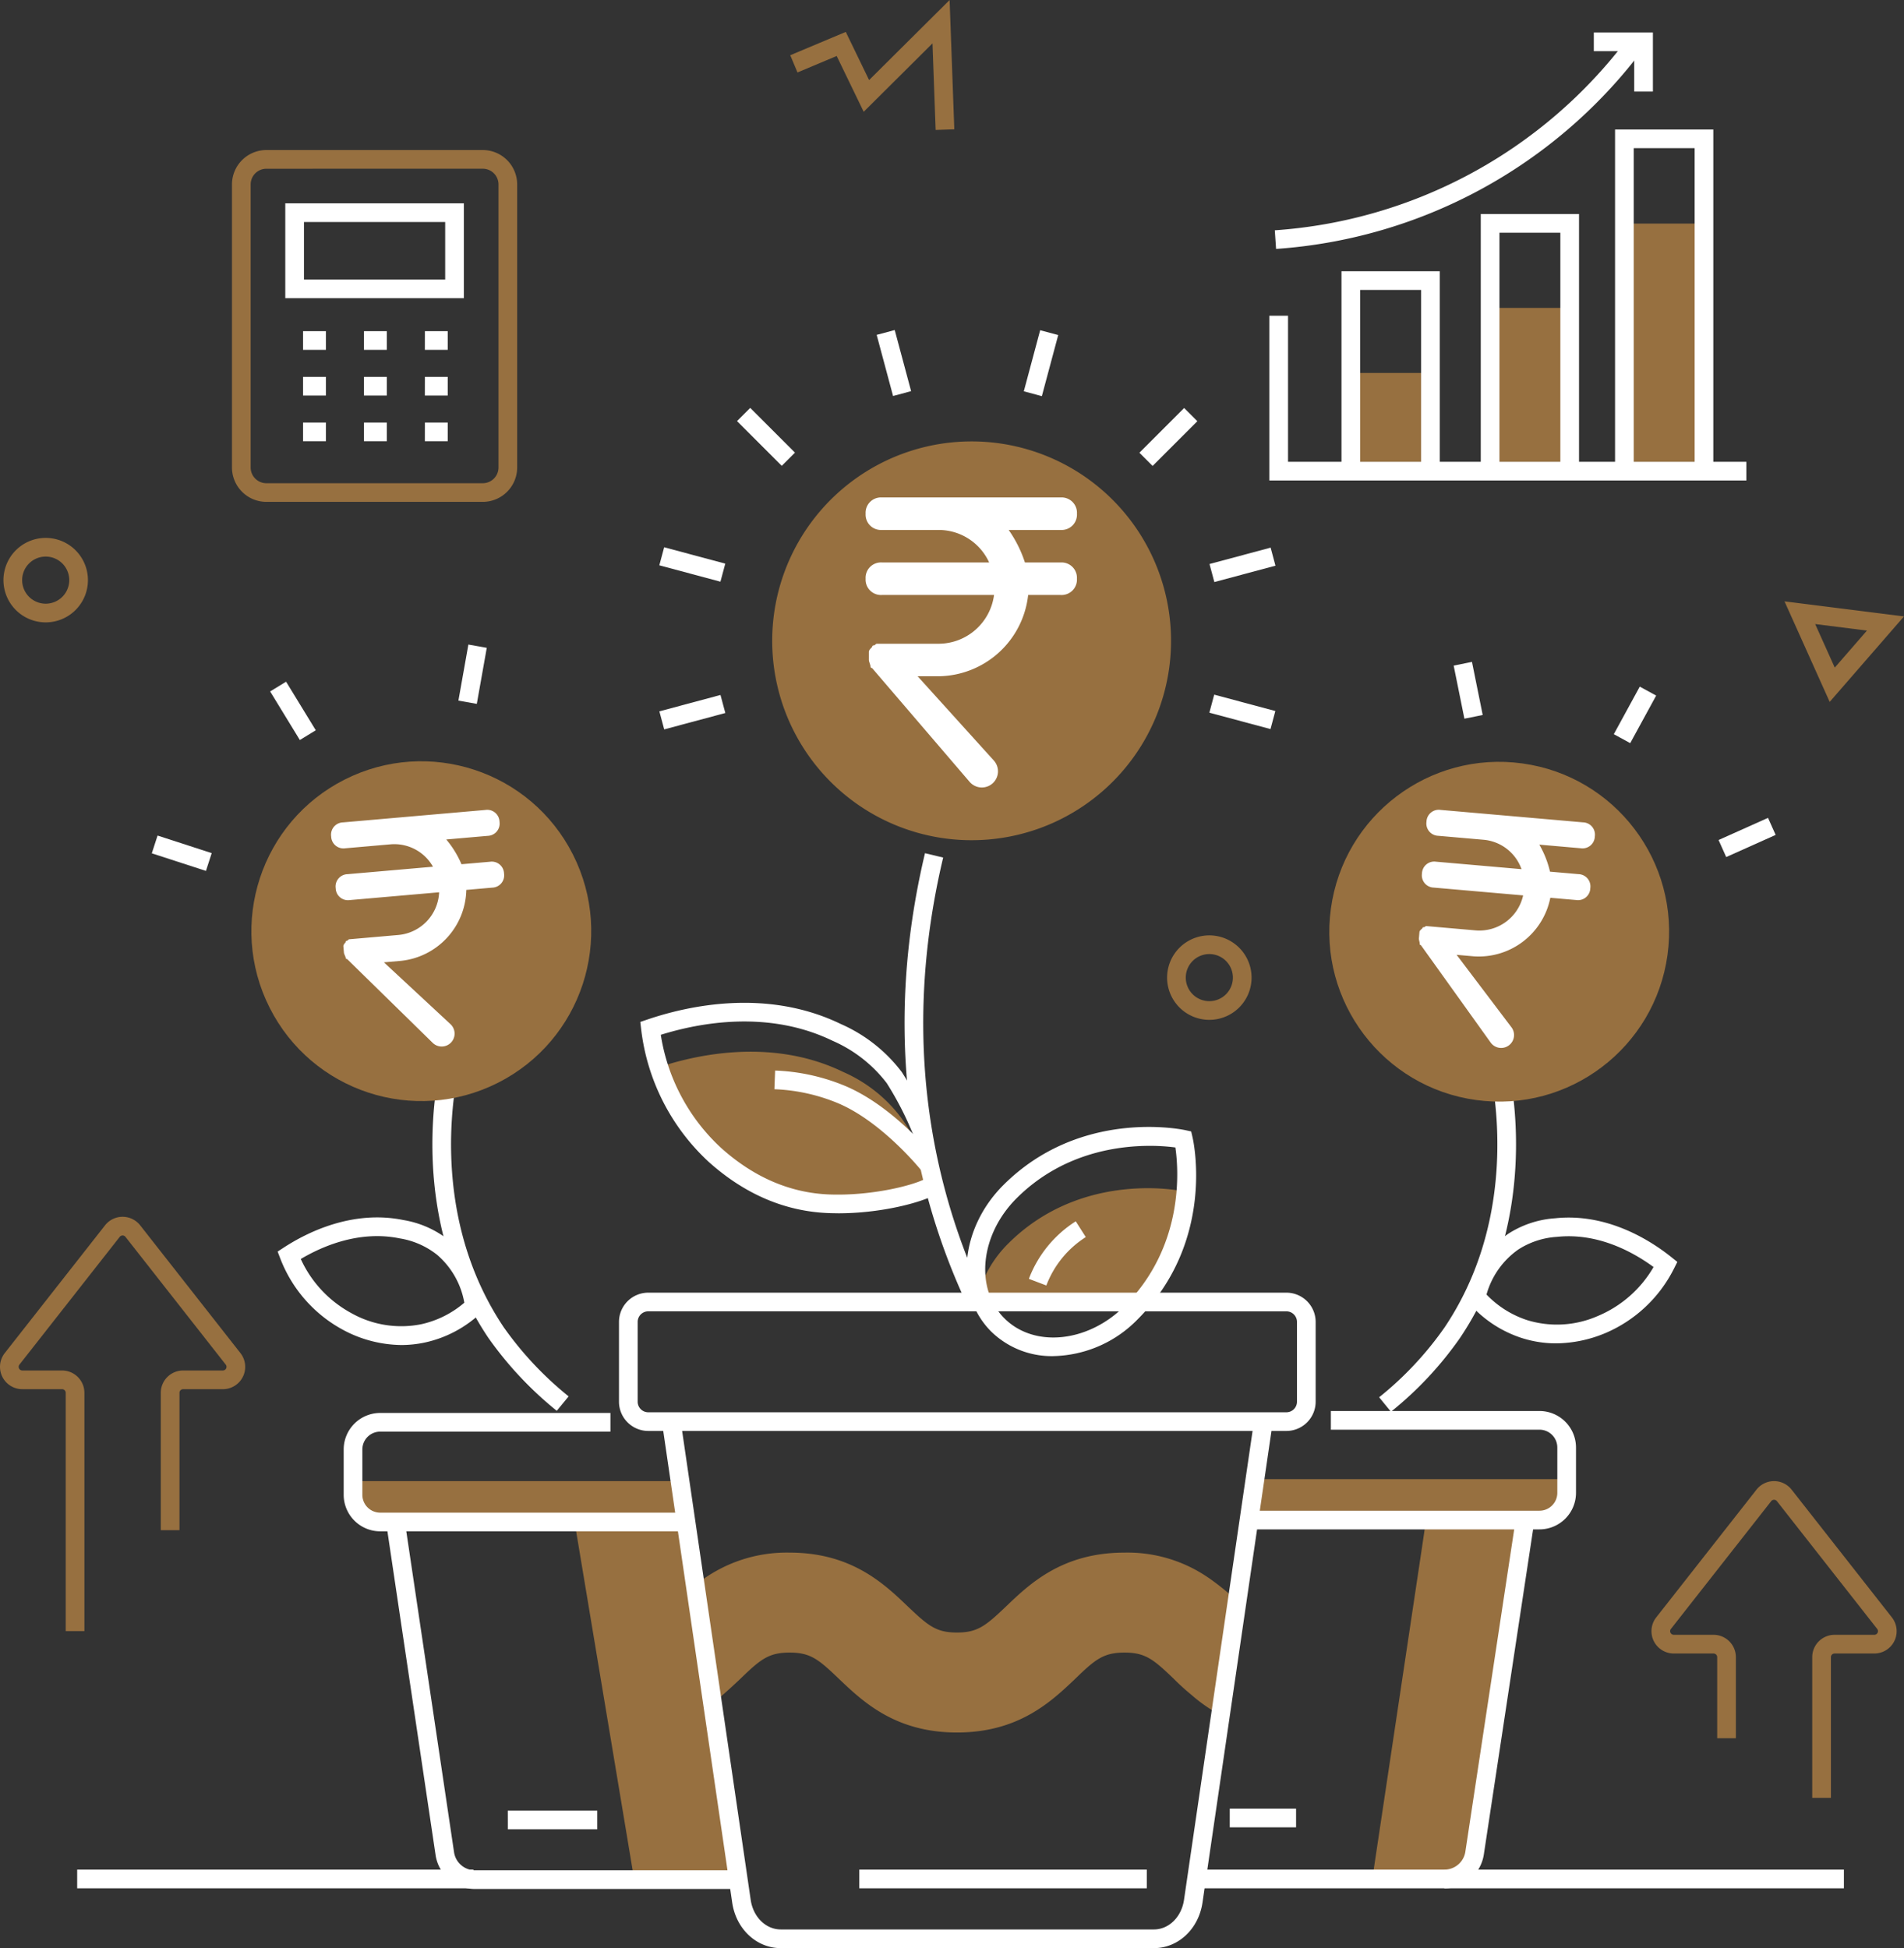 <?xml version="1.0" encoding="UTF-8"?> <svg xmlns="http://www.w3.org/2000/svg" width="305.745" height="312.86" viewBox="0 0 305.745 312.86"><rect x="0" y="0" width="305.745" height="312.86" fill="#333333" stroke="none"/><g id="SvgjsG1055" transform="translate(-84.576 -93.296)"><g id="Group_281" data-name="Group 281"><path id="Path_1422" data-name="Path 1422" d="M378.387,206.018l-7.253-16.146,19.187,2.417Zm-2.328-12.5,3.142,6.993,5.169-5.946ZM234.821,114.167l-.505-13.906-11.049,10.988-4.336-8.961-6.294,2.645-1.163-2.766,8.917-3.747,3.744,7.736L237.064,93.3l.755,20.762Zm43.949,142.91a6.782,6.782,0,1,1,6.783-6.782,6.782,6.782,0,0,1-6.783,6.782Zm0-10.563a3.782,3.782,0,1,0,3.783,3.781,3.782,3.782,0,0,0-3.783-3.781ZM91.915,193.245a6.782,6.782,0,1,1,6.781-6.782A6.782,6.782,0,0,1,91.915,193.245Zm0-10.564a3.782,3.782,0,1,0,3.781,3.782A3.782,3.782,0,0,0,91.915,182.681ZM329.477,338.047l-8.025,53.9a8.013,8.013,0,0,1-1.573,3.66H304.856l.481-3.21,7.737-51.619.61-4.173h15.665a3.14,3.14,0,0,1,.128,1.445Z" fill="#977040"></path><path id="Path_1423" data-name="Path 1423" d="M286.135,337.257h45.308A4.559,4.559,0,0,0,336,332.7v-1.861H287.079Zm-91.671.063-.9-6.162H140.988v1.987a4.433,4.433,0,0,0,4.433,4.433H194.5Zm84.126,9.33a22.852,22.852,0,0,0-13.45-4.013c-9.952,0-15.184,4.976-19,8.635-3.275,3.114-4.559,4.2-7.9,4.2s-4.623-1.09-7.9-4.2c-3.82-3.66-9.052-8.635-18.972-8.635a23.166,23.166,0,0,0-14.188,4.494l-1.349-9.31H176.862l9.63,57.783h17.752l-4.3-29.533c1.316-1.092,2.472-2.183,3.531-3.178,3.243-3.146,4.559-4.2,7.9-4.2s4.622,1.059,7.9,4.2c3.82,3.627,9.02,8.635,18.972,8.635s15.183-5.008,19-8.635c3.242-3.146,4.558-4.2,7.9-4.2s4.623,1.059,7.9,4.2a38.019,38.019,0,0,0,2.825,2.568,25.448,25.448,0,0,0,5.906,3.884l2.633-17.816a2.066,2.066,0,0,1-.29-.257,39.9,39.9,0,0,0-5.52-4.622Zm-32.134-53.624a18.658,18.658,0,0,0-4.88,8.452c.03.1.042.208.075.308h26.69a30.552,30.552,0,0,0,6.326-15.46c-.134-1.1-.277-1.744-.277-1.744s-16.025-3.465-27.934,8.445ZM234.12,283.37c-.462-3.008-2.493-7.368-4.907-10.662a23.316,23.316,0,0,0-9.24-7.264c-12.362-6-25.556-2.134-29.911-.653.22,1.88,5.147,10.318,10.358,15.4,11.117,5.973,22.007,8.024,33.7,3.18Z" fill="#977040"></path><path id="Path_1424" data-name="Path 1424" d="M307.934,320.014l-1.894-2.326a53.842,53.842,0,0,0,10.514-11.227c10.55-15.718,8.764-33.389,7.507-40.257l2.952-.54c1.323,7.229,3.194,25.837-7.97,42.47a56.874,56.874,0,0,1-11.109,11.88Z" fill="#fff"></path><path id="Path_1425" data-name="Path 1425" d="M334.44,309.032a18.022,18.022,0,0,1-5.517-.865,18.945,18.945,0,0,1-8.435-5.581l-.512-.585.183-.756a16.4,16.4,0,0,1,6.55-9.771,15.83,15.83,0,0,1,7.6-2.53c8.35-.88,15.28,3.54,18.666,6.25l.947.758-.542,1.084a21.944,21.944,0,0,1-11.093,10.381A20.87,20.87,0,0,1,334.44,309.032Zm-11.16-7.84a15.845,15.845,0,0,0,6.559,4.119,16.321,16.321,0,0,0,11.323-.675,18.7,18.7,0,0,0,8.944-7.862c-3.268-2.4-8.927-5.534-15.485-4.847a12.932,12.932,0,0,0-6.24,2.038,13.15,13.15,0,0,0-5.1,7.227Zm-6.766,95.356H276.707v-3h39.807a3.4,3.4,0,0,0,3.366-2.858l8.106-53.5,2.967.449-8.11,53.523a6.393,6.393,0,0,1-6.329,5.39Z" fill="#fff"></path><path id="Path_1426" data-name="Path 1426" d="M331.786,338.907H285.171v-3h46.615a2.869,2.869,0,0,0,2.865-2.866v-7.28a2.869,2.869,0,0,0-2.865-2.866h-33.5v-3h33.5a5.872,5.872,0,0,1,5.865,5.866v7.28A5.872,5.872,0,0,1,331.786,338.907Zm-49.737,44.85H292.7v3H282.049Zm-42.434-81.48a106.013,106.013,0,0,1-5.956-16.242c-4.916-17.823-5.1-36.57-.547-55.719l2.918.7c-4.433,18.652-4.259,36.9.522,54.226a102.946,102.946,0,0,0,5.786,15.781ZM173.98,319.864a57.8,57.8,0,0,1-10.994-11.73c-11.163-16.633-9.292-35.241-7.968-42.47l2.95.54c-1.256,6.868-3.04,24.538,7.508,40.257a54.8,54.8,0,0,0,10.412,11.087Z" fill="#fff"></path><path id="Path_1427" data-name="Path 1427" d="M149.035,309.3a20.2,20.2,0,0,1-9.418-2.46,21.944,21.944,0,0,1-10.025-11.416l-.435-1.132,1.017-.662c3.636-2.365,10.955-6.085,19.188-4.4a15.836,15.836,0,0,1,7.315,3.26,16.389,16.389,0,0,1,5.564,10.365l.109.77-.568.533a18.95,18.95,0,0,1-8.94,4.73A18.077,18.077,0,0,1,149.035,309.3Zm-16.161-13.816a18.715,18.715,0,0,0,8.134,8.7,16.33,16.33,0,0,0,11.2,1.778,15.86,15.86,0,0,0,6.93-3.459,13.15,13.15,0,0,0-4.372-7.69,12.937,12.937,0,0,0-6.01-2.639c-6.462-1.323-12.4,1.243-15.885,3.312Zm69.792,101.17H160.86a6.39,6.39,0,0,1-6.327-5.37L146.606,338l2.967-.441,7.924,53.258a3.4,3.4,0,0,0,3.363,2.835h41.806Z" fill="#fff"></path><path id="Path_1428" data-name="Path 1428" d="M194.1,339.219H145.631a5.872,5.872,0,0,1-5.866-5.865v-7.281a5.872,5.872,0,0,1,5.866-5.865H182.6v3H145.63a2.868,2.868,0,0,0-2.866,2.865v7.28a2.868,2.868,0,0,0,2.866,2.866H194.1Zm-27.983,44.85h14.367v3H166.122Z" fill="#fff"></path><path id="Path_1429" data-name="Path 1429" d="M253.713,311.08a13.89,13.89,0,0,1-9.974-3.947c-5.944-5.945-5.072-16.49,1.944-23.507,12.317-12.316,28.56-8.977,29.245-8.83l.927.2.216.925c.157.678,3.717,16.725-8.825,29.267a19.419,19.419,0,0,1-13.533,5.89Zm15.493-33.767c-5.443,0-14.259,1.292-21.4,8.434-5.847,5.848-6.72,14.49-1.945,19.265s13.417,3.9,19.265-1.944c9.667-9.667,8.707-21.985,8.193-25.495A31.373,31.373,0,0,0,269.206,277.313Z" fill="#fff"></path><path id="Path_1430" data-name="Path 1430" d="M252.593,299.735l-2.8-1.064a18.874,18.874,0,0,1,7.528-9.238l1.612,2.531a15.87,15.87,0,0,0-6.335,7.771Zm-20.117-18.528c-.664-.81-6.68-8-13.474-10.8a29.343,29.343,0,0,0-10.073-2.187l.117-3a32.333,32.333,0,0,1,11.1,2.411c7.32,3.016,13.49,10.25,14.653,11.67Zm37.389,124.948H209.952c-3.9,0-7.184-3.078-7.8-7.32l-11.26-77.017,2.97-.433,11.26,77.017c.4,2.754,2.435,4.753,4.834,4.753h59.913c2.4,0,4.434-2,4.836-4.753l11.26-77.017,2.969.433-11.26,77.018c-.62,4.241-3.9,7.32-7.8,7.32Z" fill="#fff"></path><path id="Path_1431" data-name="Path 1431" d="M291.145,323.1H188.672a4.708,4.708,0,0,1-4.7-4.7v-12.81a4.707,4.707,0,0,1,4.7-4.7H291.145a4.707,4.707,0,0,1,4.7,4.7V318.4a4.707,4.707,0,0,1-4.7,4.7ZM188.672,303.888a1.7,1.7,0,0,0-1.7,1.7V318.4a1.7,1.7,0,0,0,1.7,1.7H291.145a1.7,1.7,0,0,0,1.7-1.7v-12.81a1.7,1.7,0,0,0-1.7-1.7Zm33.891,89.66h46.166v3H222.563Z" fill="#fff"></path><path id="Path_1432" data-name="Path 1432" d="M267.158,161.953h10.161v3H267.158Z" transform="matrix(0.707, -0.707, 0.707, 0.707, -35.84, 240.382)" fill="#fff"></path><path id="Path_1433" data-name="Path 1433" d="M246.662,150.119h10.16v3h-10.16Z" transform="translate(40.155 355.565) rotate(-75.006)" fill="#fff"></path><path id="Path_1434" data-name="Path 1434" d="M226.575,146.539h3V156.7h-3Z" transform="matrix(0.966, -0.259, 0.259, 0.966, -31.472, 64.201)" fill="#fff"></path><path id="Path_1435" data-name="Path 1435" d="M206.08,158.372h3v10.161h-3Z" transform="translate(-54.78 194.656) rotate(-45)" fill="#fff"></path><path id="Path_1436" data-name="Path 1436" d="M194.246,178.869h3v10.16h-3Z" transform="translate(-32.604 325.407) rotate(-74.998)" fill="#fff"></path><path id="Path_1437" data-name="Path 1437" d="M190.666,206.116h10.16v3h-10.16Z" transform="matrix(0.966, -0.259, 0.259, 0.966, -47.11, 57.809)" fill="#fff"></path><path id="Path_1438" data-name="Path 1438" d="M282.572,202.536h3V212.7h-3Z" transform="translate(9.999 428.264) rotate(-74.998)" fill="#fff"></path><path id="Path_1439" data-name="Path 1439" d="M278.992,182.449h10.16v3h-10.16Z" transform="matrix(0.966, -0.259, 0.259, 0.966, -37.961, 79.887)" fill="#fff"></path><path id="Path_1440" data-name="Path 1440" d="M155.894,200.072h9.142v3h-9.142Z" transform="translate(-66.098 324.249) rotate(-79.912)" fill="#fff"></path><path id="Path_1441" data-name="Path 1441" d="M130.121,202.885h3v9.142h-3Z" transform="translate(-88.889 99.115) rotate(-31.441)" fill="#fff"></path><path id="Path_1442" data-name="Path 1442" d="M112.263,225.748h3v9.142h-3Z" transform="translate(-140.434 267.373) rotate(-72.007)" fill="#fff"></path><path id="Path_1443" data-name="Path 1443" d="M318.912,199.82h3v8.7h-3Z" transform="matrix(0.98, -0.198, 0.198, 0.98, -34.091, 67.508)" fill="#fff"></path><path id="Path_1444" data-name="Path 1444" d="M342.785,206.752h8.7v3h-8.7Z" transform="matrix(0.479, -0.878, 0.878, 0.479, -1.999, 413.134)" fill="#fff"></path><path id="Path_1445" data-name="Path 1445" d="M360.778,226.288h8.7v3h-8.7Z" transform="translate(-61.217 169.171) rotate(-24.13)" fill="#fff"></path><circle id="Ellipse_20" data-name="Ellipse 20" cx="27.282" cy="27.282" r="27.282" transform="translate(115.576 230.794) rotate(-26.81)" fill="#977040"></circle><circle id="Ellipse_21" data-name="Ellipse 21" cx="27.282" cy="27.282" r="27.282" transform="translate(294.577 266.24) rotate(-82.176)" fill="#977040"></circle><path id="Path_1450" data-name="Path 1450" d="M272.723,195.553a32.023,32.023,0,1,1-32.757-31.27A32.023,32.023,0,0,1,272.723,195.553Z" transform="translate(-0.109 -0.09)" fill="#977040"></path><path id="Path_1453" data-name="Path 1453" d="M219.169,288.141q-.762,0-1.53-.028c-6.994-.265-13.479-3.037-19.276-8.24a34.484,34.484,0,0,1-10.827-21.26l-.14-1.2,1.148-.39c6.49-2.207,19.154-5.045,31.049.724a24.711,24.711,0,0,1,9.8,7.727,54.782,54.782,0,0,1,4.883,9.6l-2.793,1.1a52,52,0,0,0-4.51-8.927,21.978,21.978,0,0,0-8.687-6.8c-10.255-4.979-21.276-2.939-27.6-.967a31.267,31.267,0,0,0,9.682,18.165c5.262,4.723,11.11,7.237,17.385,7.475,6.56.25,13.376-1.38,15.584-2.6l1.449,2.626c-2.3,1.272-8.679,3-15.616,3Z" fill="#fff"></path><path id="Path_1454" data-name="Path 1454" d="M162.1,173.894h-34.75a5.531,5.531,0,0,1-5.524-5.525V122.915a5.531,5.531,0,0,1,5.524-5.525H162.1a5.53,5.53,0,0,1,5.524,5.525v45.454a5.53,5.53,0,0,1-5.524,5.525Zm-34.75-53.5a2.528,2.528,0,0,0-2.524,2.526v45.453a2.528,2.528,0,0,0,2.524,2.525H162.1a2.527,2.527,0,0,0,2.524-2.525V122.915a2.527,2.527,0,0,0-2.524-2.525Z" fill="#977040"></path><path id="Path_1455" data-name="Path 1455" d="M159.065,141.178H130.387V125.95h28.678Zm-25.678-3h22.678V128.95H133.387Zm19.418,8.3h3.668v3H152.8Zm-9.783,0h3.668v3h-3.668Zm-9.782,0h3.668v3H133.24Zm19.565,7.337h3.668v3H152.8Zm-9.783,0h3.668v3h-3.668Zm-9.782,0h3.668v3H133.24Zm19.565,7.337h3.668v3H152.8Zm-9.783,0h3.668v3h-3.668Zm-9.782,0h3.668v3H133.24Z" fill="#fff"></path><path id="Path_1456" data-name="Path 1456" d="M300.688,153.192h12.767v14.314H300.688Zm22.438-10.445h12.767v24.759H323.126Zm20.891-13.54h12.767v38.3H344.017Z" fill="#977040"></path><path id="Path_1457" data-name="Path 1457" d="M350,108h-3v-6.487h-6.488v-3H350Zm15.009,62.46h-76.6V144h3v23.459h73.6Z" fill="#fff"></path><path id="Path_1458" data-name="Path 1458" d="M289.49,133.275l-.206-2.993a77.53,77.53,0,0,0,56.513-30.6l2.39,1.812a80.528,80.528,0,0,1-58.7,31.777Zm26.282,34.863h-3V139.855h-9.779v28.052h-3V136.855h15.779Zm22.365,0h-3V130.669h-9.78v37.169h-3V127.669h15.78v40.469Zm21.565,0h-3V117.091h-9.779V167.73h-3V114.091H359.7v54.047Zm-43.188,225.41h64.157v3H316.514Zm-219.545,0h63.625v3H96.969Z" fill="#fff"></path><path id="Path_1459" data-name="Path 1459" d="M98.13,355.242h-3V316.976a.586.586,0,0,0-.585-.586H88.162a3.585,3.585,0,0,1-2.82-5.8l16.1-20.512a3.586,3.586,0,0,1,5.642,0l16.1,20.514a3.585,3.585,0,0,1-2.82,5.8h-6.383a.586.586,0,0,0-.587.585v22.058h-3V316.976a3.59,3.59,0,0,1,3.587-3.586h6.382a.586.586,0,0,0,.461-.947l-16.1-20.514a.587.587,0,0,0-.923,0L87.7,312.443a.586.586,0,0,0,.461.947h6.383a3.59,3.59,0,0,1,3.586,3.586Zm280.456,26.781h-3v-22.6a3.59,3.59,0,0,1,3.586-3.585h6.383a.586.586,0,0,0,.46-.947l-16.1-20.515a.587.587,0,0,0-.922,0l-16.1,20.515a.586.586,0,0,0,.461.947h6.383a3.59,3.59,0,0,1,3.586,3.585v13.023h-3V359.425a.586.586,0,0,0-.586-.585h-6.383a3.586,3.586,0,0,1-2.82-5.8l16.1-20.514a3.586,3.586,0,0,1,5.64,0l16.1,20.514a3.585,3.585,0,0,1-2.82,5.8h-6.383a.586.586,0,0,0-.586.585Z" fill="#977040"></path><path id="Path_1572" data-name="Path 1572" d="M37.325,13.442H31.582a19.567,19.567,0,0,0-2.61-5.221h8.353a2.466,2.466,0,0,0,2.61-2.61A2.466,2.466,0,0,0,37.325,3H8.61A2.466,2.466,0,0,0,6,5.61a2.466,2.466,0,0,0,2.61,2.61h9.136a8.918,8.918,0,0,1,8.092,5.221H8.61A2.466,2.466,0,0,0,6,16.052a2.466,2.466,0,0,0,2.61,2.61H26.622a9,9,0,0,1-8.875,7.831H7.827c-.261,0-.261.261-.522.261a.256.256,0,0,0-.261.261h0c-.261.261-.522.522-.522.783v1.044h0V29.1c0,.261.261.783.261,1.044a.256.256,0,0,0,.261.261L22.707,48.682a2.591,2.591,0,0,0,3.916-3.394L14.353,31.715h3.394A14.645,14.645,0,0,0,32.1,18.663h5.221a2.466,2.466,0,0,0,2.61-2.61A2.466,2.466,0,0,0,37.325,13.442Z" transform="translate(217.577 170.184)" fill="#fff"></path><path id="Path_1573" data-name="Path 1573" d="M31.053,11.351H26.46a15.649,15.649,0,0,0-2.088-4.175h6.681a1.972,1.972,0,0,0,2.088-2.088A1.972,1.972,0,0,0,31.053,3H8.088A1.972,1.972,0,0,0,6,5.088,1.972,1.972,0,0,0,8.088,7.175h7.307a7.132,7.132,0,0,1,6.472,4.175H8.088A1.972,1.972,0,0,0,6,13.439a1.972,1.972,0,0,0,2.088,2.088H22.493a7.2,7.2,0,0,1-7.1,6.263H7.461c-.209,0-.209.209-.418.209a.2.2,0,0,0-.209.209h0c-.209.209-.418.418-.418.626v.835h0v.209c0,.209.209.626.209.835a.2.2,0,0,0,.209.209L19.362,39.536a2.072,2.072,0,1,0,3.132-2.714L12.681,25.965h2.714A11.713,11.713,0,0,0,26.877,15.526h4.175a1.972,1.972,0,0,0,2.088-2.088A1.972,1.972,0,0,0,31.053,11.351Z" transform="matrix(0.996, -0.087, 0.087, 0.996, 131.338, 223.084)" fill="#fff"></path><path id="Path_1574" data-name="Path 1574" d="M31.052,11.351H26.459a15.649,15.649,0,0,0-2.088-4.175h6.681A1.972,1.972,0,0,0,33.14,5.088,1.972,1.972,0,0,0,31.052,3H8.088A1.972,1.972,0,0,0,6,5.088,1.972,1.972,0,0,0,8.088,7.175h7.307a7.132,7.132,0,0,1,6.472,4.175H8.088A1.972,1.972,0,0,0,6,13.438a1.972,1.972,0,0,0,2.088,2.088H22.493a7.2,7.2,0,0,1-7.1,6.263H7.461c-.209,0-.209.209-.418.209a.2.2,0,0,0-.209.209h0c-.209.209-.418.418-.418.626v.835h0v.209c0,.209.209.626.209.835a.2.2,0,0,0,.209.209L19.361,39.535a2.072,2.072,0,1,0,3.132-2.714L12.681,25.965h2.714A11.712,11.712,0,0,0,26.877,15.526h4.175a1.972,1.972,0,0,0,2.088-2.088A1.972,1.972,0,0,0,31.052,11.351Z" transform="matrix(0.996, 0.087, -0.087, 0.996, 308.109, 219.672)" fill="#fff"></path></g></g></svg> 